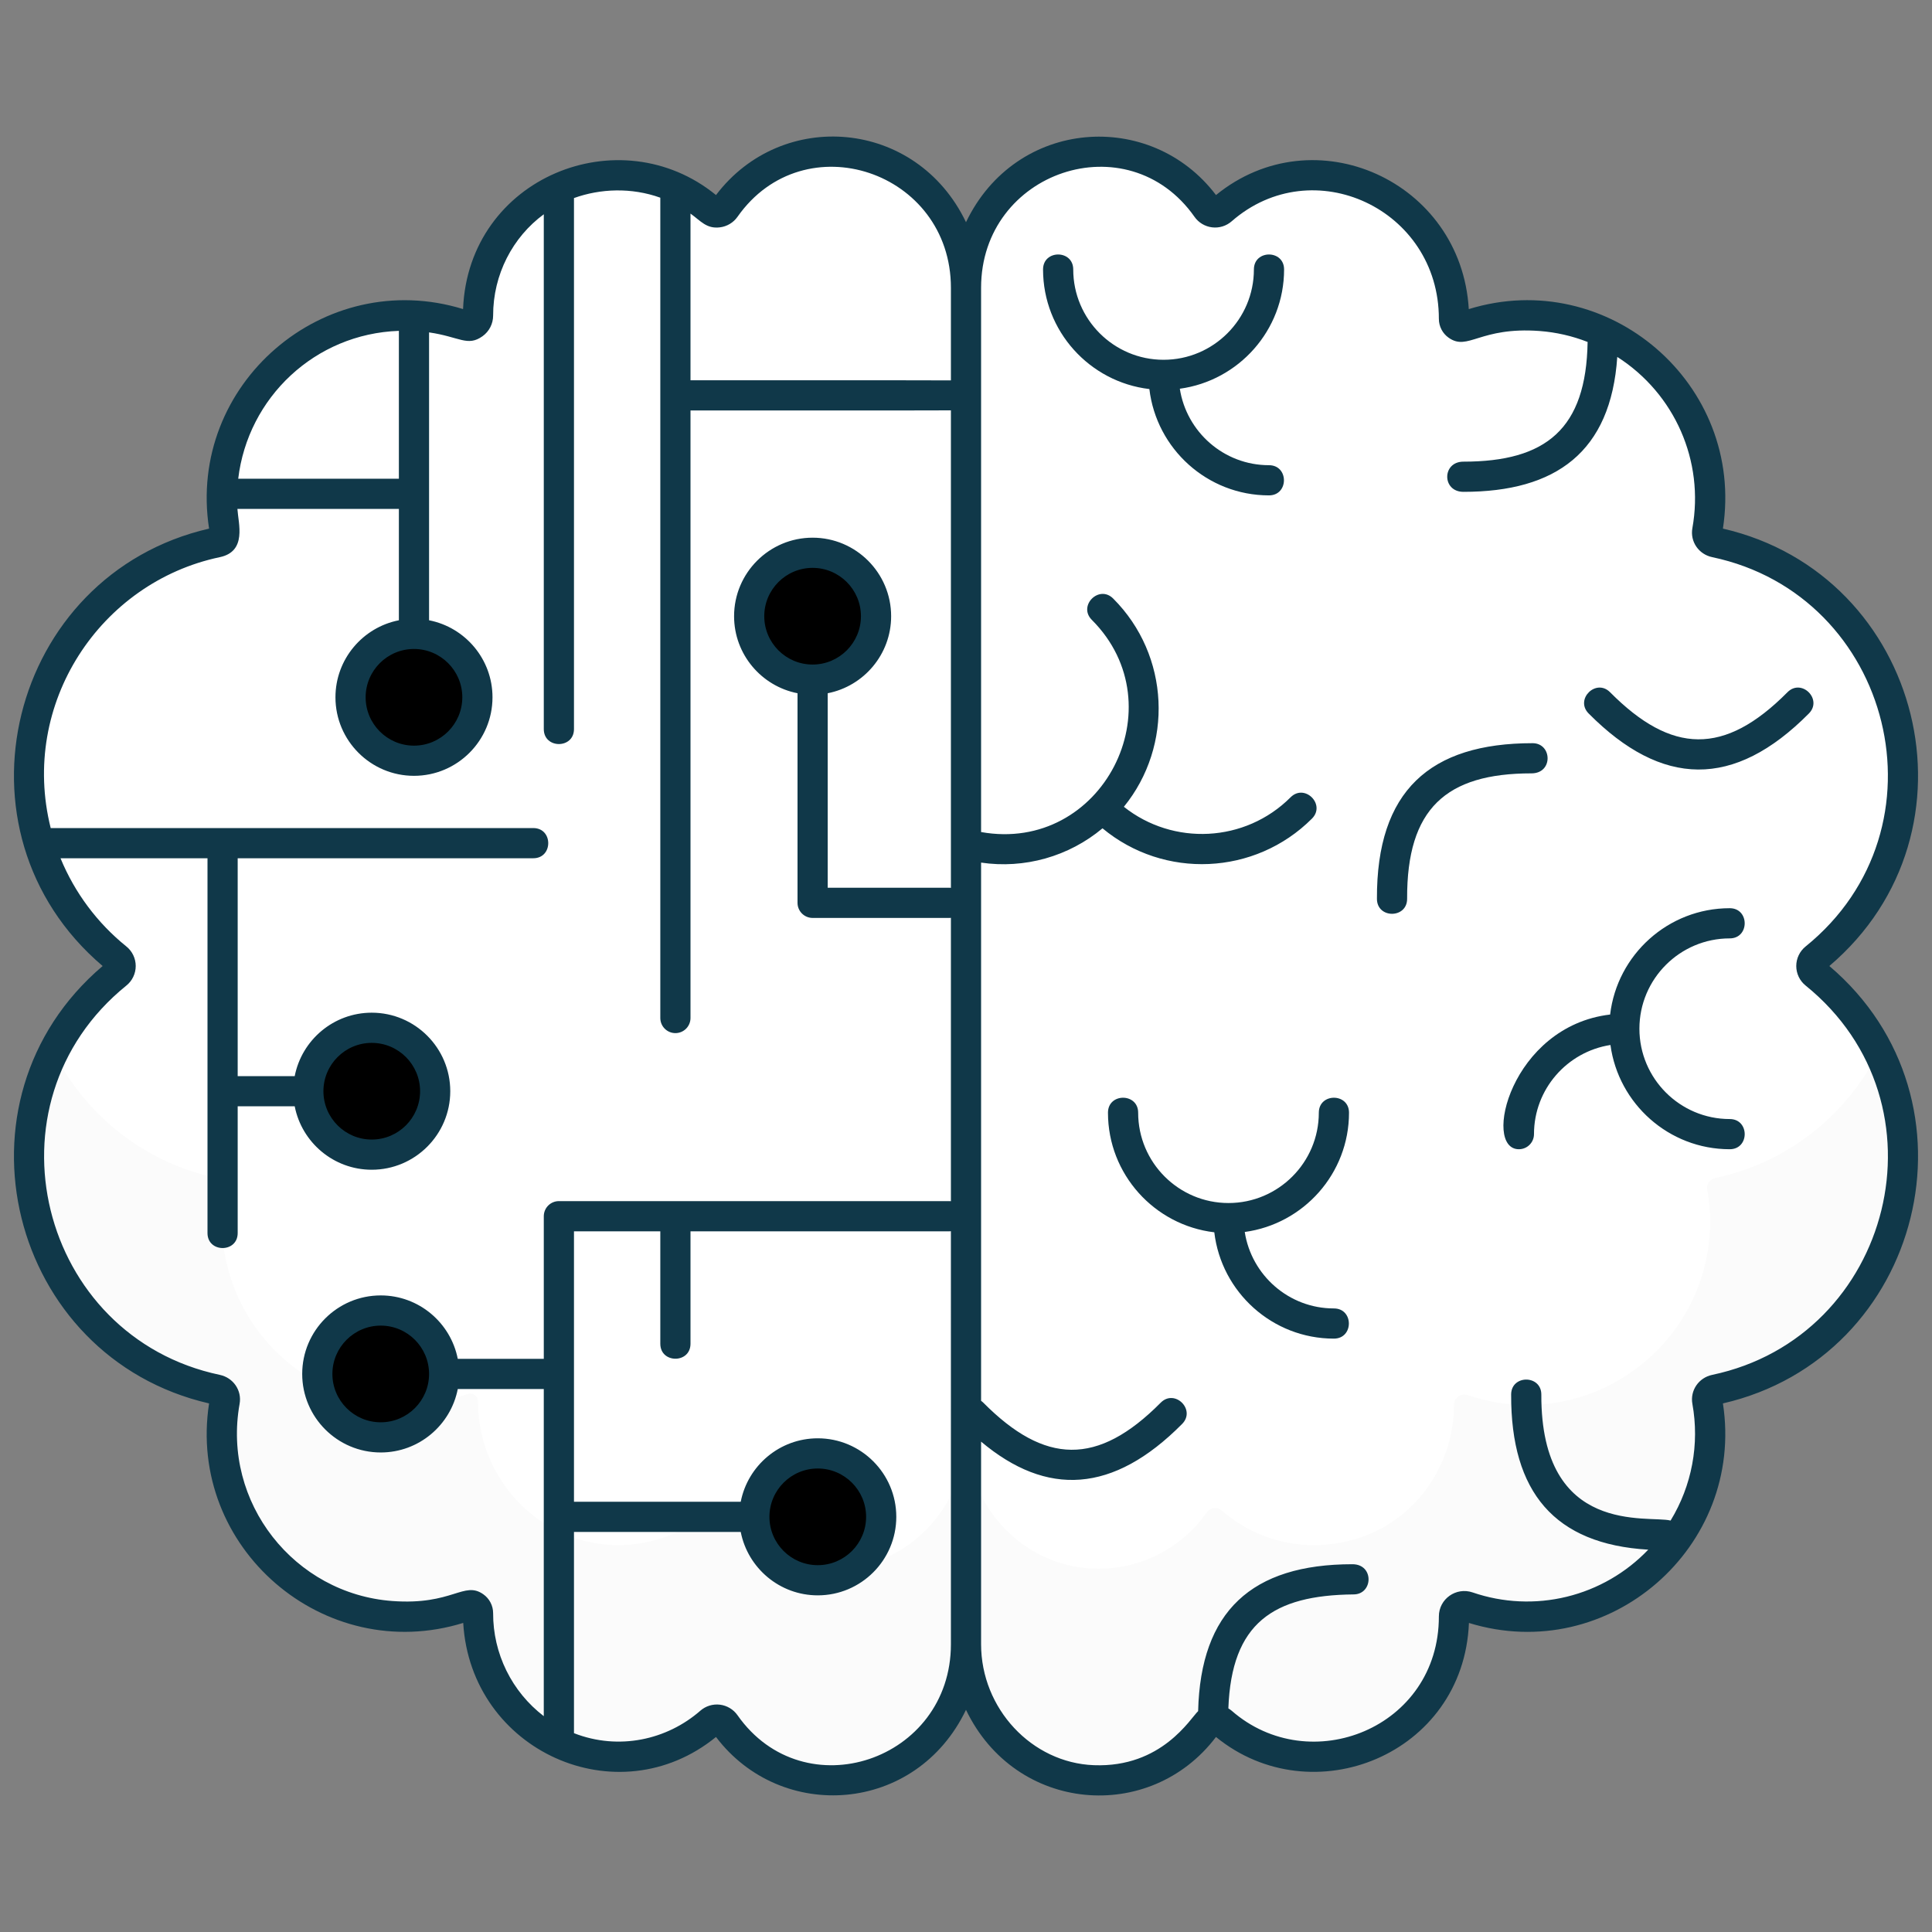 <svg width="200" height="200" viewBox="0 0 200 200" fill="none" xmlns="http://www.w3.org/2000/svg">
<rect x="0" y="0" width="200" height="200" fill="#808080" stroke="none"/>
<g clip-path="url(#clip0_1_79)">
<path d="M97.914 22.352C95.601 18.532 91.547 15.891 86.82 15.712C81.961 15.524 77.641 17.876 75.07 21.54C74.711 22.055 73.992 22.141 73.523 21.727C70.086 18.727 65.234 17.313 60.086 18.657C53.781 20.305 49.484 26.149 49.484 32.673C49.484 33.29 48.984 33.735 48.422 33.735C48.297 33.735 48.18 33.712 48.055 33.673C45.711 32.868 43.164 32.509 40.508 32.704C32.117 33.321 25.039 39.556 23.351 47.806C22.851 50.282 22.859 52.688 23.265 54.954C23.367 55.509 22.984 56.032 22.43 56.149C11.328 58.485 2.992 68.329 2.992 80.134C2.992 87.829 6.547 94.704 12.101 99.196C12.617 99.61 12.617 100.391 12.101 100.806C9.39 102.993 7.148 105.759 5.57 108.915C3.922 112.212 2.992 115.931 2.992 119.868C2.992 131.673 11.328 141.516 22.43 143.852C22.984 143.97 23.367 144.493 23.265 145.048C22.859 147.313 22.851 149.72 23.351 152.196C25.039 160.446 32.117 166.681 40.508 167.298C43.281 167.501 45.945 167.095 48.367 166.22C48.914 166.016 49.484 166.415 49.484 166.993V167.009C49.484 175.048 55.891 181.821 63.93 181.852C67.601 181.868 70.961 180.509 73.523 178.274C73.992 177.86 74.711 177.946 75.07 178.462C77.641 182.126 81.961 184.477 86.82 184.29C91.937 184.095 96.258 181.016 98.445 176.688C99.47 174.683 100.003 172.463 100 170.212V29.79C100 27.095 99.242 24.532 97.914 22.352Z" fill="#FBFBFB"/>
<path d="M187.898 100.806C187.778 100.709 187.681 100.586 187.614 100.447C187.547 100.308 187.512 100.155 187.512 100.001C187.512 99.846 187.547 99.694 187.614 99.555C187.681 99.415 187.778 99.293 187.898 99.196C193.453 94.704 197.008 87.829 197.008 80.134C197.008 68.329 188.672 58.485 177.57 56.149C177.016 56.032 176.633 55.509 176.734 54.954C177.141 52.688 177.148 50.282 176.648 47.806C174.961 39.556 167.883 33.321 159.492 32.704C156.719 32.501 154.055 32.907 151.633 33.782C151.086 33.985 150.516 33.587 150.516 33.009V32.993C150.516 24.954 144.109 18.18 136.07 18.149C132.398 18.134 129.039 19.493 126.477 21.727C126.008 22.141 125.289 22.055 124.93 21.54C122.359 17.876 118.039 15.524 113.18 15.712C105.75 15.993 100 22.36 100 29.79V170.212C100 177.641 105.75 184.009 113.18 184.29C118.039 184.477 122.359 182.126 124.93 178.462C125.289 177.946 126.008 177.86 126.477 178.274C129.914 181.274 134.766 182.688 139.914 181.345C146.219 179.696 150.516 173.852 150.516 167.329C150.516 166.712 151.016 166.266 151.578 166.266C151.703 166.266 151.82 166.29 151.945 166.329C154.289 167.134 156.836 167.493 159.492 167.298C167.883 166.681 174.961 160.446 176.648 152.196C177.148 149.72 177.141 147.313 176.734 145.048C176.633 144.493 177.016 143.97 177.57 143.852C188.672 141.516 197.008 131.673 197.008 119.868C197.008 115.931 196.078 112.212 194.43 108.915C192.858 105.776 190.631 103.01 187.898 100.806Z" fill="#FBFBFB"/>
<path d="M97.914 22.352C95.601 18.532 91.547 15.891 86.82 15.712C81.961 15.524 77.641 17.876 75.07 21.54C74.711 22.055 73.992 22.141 73.523 21.727C70.086 18.727 65.234 17.313 60.086 18.657C53.781 20.305 49.484 26.149 49.484 32.673C49.484 33.29 48.984 33.735 48.422 33.735C48.297 33.735 48.18 33.712 48.055 33.673C45.711 32.868 43.164 32.509 40.508 32.704C32.117 33.321 25.039 39.556 23.351 47.806C22.851 50.282 22.859 52.688 23.265 54.954C23.367 55.509 22.984 56.032 22.43 56.149C11.328 58.485 2.992 68.329 2.992 80.134C2.992 87.829 6.547 94.704 12.101 99.196C12.617 99.61 12.617 100.391 12.101 100.805C9.39 102.993 7.148 105.759 5.57 108.915C8.867 115.501 15.031 120.391 22.43 121.946C22.984 122.063 23.367 122.587 23.265 123.141C22.859 125.407 22.851 127.813 23.351 130.29C25.039 138.54 32.117 144.774 40.508 145.391C43.281 145.595 45.945 145.188 48.367 144.313C48.914 144.11 49.484 144.509 49.484 145.087V145.102C49.484 153.141 55.891 159.915 63.93 159.946C67.601 159.962 70.961 158.602 73.523 156.368C73.992 155.954 74.711 156.04 75.07 156.555C77.641 160.22 81.961 162.571 86.82 162.384C91.937 162.188 96.258 159.11 98.445 154.782C99.47 152.777 100.003 150.557 100 148.305V29.79C100 27.095 99.242 24.532 97.914 22.352Z" fill="white"/>
<path d="M187.898 100.805C187.778 100.709 187.681 100.586 187.614 100.447C187.547 100.308 187.512 100.155 187.512 100.001C187.512 99.846 187.547 99.694 187.614 99.555C187.681 99.415 187.778 99.293 187.898 99.196C193.453 94.704 197.008 87.829 197.008 80.134C197.008 68.329 188.672 58.485 177.57 56.149C177.016 56.032 176.633 55.509 176.734 54.954C177.141 52.688 177.148 50.282 176.648 47.806C174.961 39.556 167.883 33.321 159.492 32.704C156.719 32.501 154.055 32.907 151.633 33.782C151.086 33.985 150.516 33.587 150.516 33.009V32.993C150.516 24.954 144.109 18.18 136.07 18.149C132.398 18.134 129.039 19.493 126.477 21.727C126.008 22.141 125.289 22.055 124.93 21.54C122.359 17.876 118.039 15.524 113.18 15.712C105.75 15.993 100 22.36 100 29.79V148.305C100 155.735 105.75 162.102 113.18 162.384C118.039 162.571 122.359 160.22 124.93 156.555C125.289 156.04 126.008 155.954 126.477 156.368C129.914 159.368 134.766 160.782 139.914 159.438C146.219 157.79 150.516 151.946 150.516 145.423C150.516 144.805 151.016 144.36 151.578 144.36C151.703 144.36 151.82 144.384 151.945 144.423C154.289 145.227 156.836 145.587 159.492 145.391C167.883 144.774 174.961 138.54 176.648 130.29C177.148 127.813 177.141 125.407 176.734 123.141C176.633 122.587 177.016 122.063 177.57 121.946C184.969 120.391 191.133 115.501 194.43 108.915C192.858 105.776 190.631 103.01 187.898 100.805Z" fill="white"/>
<path d="M84.12 70.356C87.747 70.356 90.687 67.416 90.687 63.789C90.687 60.163 87.747 57.223 84.12 57.223C80.494 57.223 77.554 60.163 77.554 63.789C77.554 67.416 80.494 70.356 84.12 70.356Z" fill="black"/>
<path d="M42.854 78.751C46.48 78.751 49.42 75.811 49.42 72.184C49.42 68.558 46.48 65.618 42.854 65.618C39.227 65.618 36.287 68.558 36.287 72.184C36.287 75.811 39.227 78.751 42.854 78.751Z" fill="black"/>
<path d="M38.483 119.528C42.109 119.528 45.049 116.588 45.049 112.962C45.049 109.335 42.109 106.395 38.483 106.395C34.856 106.395 31.916 109.335 31.916 112.962C31.916 116.588 34.856 119.528 38.483 119.528Z" fill="black"/>
<path d="M39.413 148.797C43.04 148.797 45.98 145.857 45.98 142.23C45.98 138.604 43.04 135.664 39.413 135.664C35.787 135.664 32.847 138.604 32.847 142.23C32.847 145.857 35.787 148.797 39.413 148.797Z" fill="black"/>
<path d="M84.655 163.588C88.282 163.588 91.222 160.648 91.222 157.021C91.222 153.395 88.282 150.455 84.655 150.455C81.029 150.455 78.089 153.395 78.089 157.021C78.089 160.648 81.029 163.588 84.655 163.588Z" fill="black"/>
<path d="M21.586 56.344C21.68 56.891 21.297 57.407 20.75 57.524C17.203 58.266 13.945 59.782 11.141 61.884C14.07 59.251 17.633 57.321 21.586 56.344Z" fill="white"/>
<path d="M189.373 100.001C205.771 86.074 199.053 59.479 178.356 54.721C180.66 39.774 166.447 27.554 152.048 31.999C151.263 18.736 136.066 11.896 125.879 20.192C119.13 11.284 105.167 12.219 100 23.002C94.87 12.296 80.938 11.193 74.121 20.192C64.175 12.073 48.487 18.342 47.935 31.995C33.544 27.57 19.338 39.772 21.643 54.722C0.948 59.48 -5.773 86.072 10.626 100.002C-5.772 113.929 0.946 140.524 21.643 145.282C19.339 160.229 33.552 172.449 47.952 168.004C48.736 181.262 63.928 188.109 74.12 179.811C80.863 188.712 94.83 187.787 99.999 177.001C105.127 187.7 119.062 188.81 125.878 179.811C135.823 187.929 151.512 181.662 152.064 168.008C166.548 172.463 180.646 160.136 178.356 145.281C199.051 140.524 205.772 113.932 189.373 100.001ZM41.292 34.25V49.559H24.66C25.659 41.162 32.594 34.554 41.292 34.25ZM42.855 67.181C45.614 67.181 47.858 69.425 47.858 72.185C47.858 74.944 45.614 77.189 42.855 77.189C40.095 77.189 37.851 74.944 37.851 72.185C37.851 69.425 40.095 67.181 42.855 67.181ZM98.438 170.209C98.438 182.269 83.248 187.389 76.348 177.562C76.138 177.262 75.867 177.009 75.553 176.821C75.24 176.633 74.89 176.512 74.526 176.468C74.163 176.424 73.794 176.457 73.444 176.565C73.094 176.673 72.771 176.854 72.496 177.095C69.057 180.101 64.07 181.233 59.418 179.418V158.584H76.681C77.412 162.321 80.708 165.15 84.655 165.15C89.138 165.15 92.784 161.504 92.784 157.021C92.784 152.539 89.138 148.893 84.655 148.893C80.708 148.893 77.412 151.722 76.681 155.459H59.418V127.464H68.355V139.105C68.355 141.169 71.48 141.172 71.48 139.105V127.464H98.323C98.362 127.464 98.398 127.456 98.437 127.453L98.438 170.209ZM79.651 157.022C79.651 154.263 81.896 152.018 84.655 152.018C87.415 152.018 89.659 154.263 89.659 157.022C89.659 159.782 87.415 162.026 84.655 162.026C81.896 162.026 79.651 159.782 79.651 157.022ZM98.438 91.91C98.399 91.907 98.362 91.899 98.323 91.899H85.684V71.764C89.42 71.033 92.25 67.738 92.25 63.79C92.25 59.308 88.604 55.661 84.121 55.661C79.638 55.661 75.992 59.307 75.992 63.789C75.992 67.737 78.822 71.033 82.559 71.764V93.461C82.559 93.876 82.723 94.273 83.016 94.566C83.309 94.859 83.707 95.024 84.121 95.024H98.323C98.362 95.024 98.399 95.015 98.438 95.012V124.351C98.399 124.348 98.362 124.339 98.323 124.339H57.855C57.441 124.339 57.044 124.504 56.751 124.797C56.458 125.09 56.293 125.488 56.293 125.902V140.668H47.388C46.656 136.931 43.36 134.101 39.413 134.101C34.931 134.101 31.284 137.747 31.284 142.23C31.284 146.713 34.931 150.359 39.413 150.359C43.361 150.359 46.657 147.529 47.388 143.793H56.292V177.657C54.656 176.404 53.332 174.79 52.422 172.941C51.512 171.092 51.042 169.058 51.048 166.997C51.048 166.217 50.668 165.484 50.03 165.037C48.014 163.622 46.857 166.192 40.621 165.737C30.481 164.996 22.966 155.561 24.804 145.325C25.053 143.938 24.153 142.621 22.753 142.326C4.075 138.394 -2.042 114.257 13.084 102.022C13.386 101.779 13.629 101.471 13.796 101.121C13.963 100.771 14.05 100.389 14.05 100.001C14.05 99.614 13.963 99.231 13.796 98.881C13.629 98.531 13.386 98.224 13.084 97.98C10.079 95.558 7.733 92.416 6.265 88.846H21.48V127.648C21.48 129.712 24.605 129.715 24.605 127.648V114.525H30.508C31.239 118.261 34.534 121.091 38.482 121.091C42.964 121.091 46.611 117.445 46.611 112.962C46.611 108.479 42.965 104.833 38.482 104.833C34.534 104.833 31.238 107.663 30.508 111.4H24.605V88.846H55.205C57.269 88.846 57.272 85.721 55.205 85.721H5.248C2.028 72.843 10.363 60.285 22.754 57.677C25.587 57.082 24.671 54.192 24.577 52.684H41.292V64.21C37.555 64.941 34.726 68.237 34.726 72.184C34.726 76.666 38.372 80.313 42.855 80.313C47.337 80.313 50.983 76.667 50.983 72.184C50.983 68.236 48.154 64.94 44.417 64.21V34.409C47.577 34.866 48.396 35.916 49.952 34.805C50.291 34.562 50.567 34.242 50.758 33.87C50.948 33.499 51.048 33.088 51.048 32.671C51.044 28.407 53.074 24.549 56.293 22.182V75.475C56.293 77.539 59.418 77.542 59.418 75.475V20.503C62.149 19.518 65.372 19.394 68.355 20.465V105.386C68.355 105.8 68.52 106.197 68.813 106.49C69.106 106.783 69.504 106.948 69.918 106.948C70.332 106.948 70.73 106.783 71.023 106.49C71.316 106.197 71.48 105.8 71.48 105.386V42.492C71.723 42.492 98.196 42.498 98.438 42.48V91.91ZM84.12 68.793C81.361 68.793 79.116 66.549 79.116 63.789C79.116 61.03 81.361 58.785 84.12 58.785C86.88 58.785 89.124 61.03 89.124 63.789C89.124 66.549 86.88 68.793 84.12 68.793ZM44.417 142.231C44.417 144.99 42.173 147.235 39.413 147.235C36.654 147.235 34.409 144.99 34.409 142.231C34.409 139.471 36.655 137.227 39.413 137.227C42.172 137.227 44.417 139.471 44.417 142.231ZM33.48 112.962C33.48 110.203 35.724 107.958 38.483 107.958C41.243 107.958 43.487 110.203 43.487 112.962C43.487 115.721 41.243 117.966 38.483 117.966C35.724 117.966 33.48 115.721 33.48 112.962ZM98.438 39.378C98.196 39.36 71.723 39.366 71.48 39.366V22.111C72.534 22.865 73.131 23.707 74.523 23.535C74.886 23.491 75.237 23.371 75.551 23.182C75.866 22.994 76.137 22.741 76.348 22.441C83.243 12.619 98.438 17.721 98.438 29.794V39.378ZM177.246 142.326C175.846 142.62 174.946 143.938 175.195 145.325C175.948 149.493 175.145 153.793 172.938 157.408C170.691 156.824 159.505 159.097 159.558 144.369C159.565 142.305 156.44 142.29 156.433 144.358C156.397 154.476 160.935 159.853 170.626 160.421C168.336 162.819 165.407 164.509 162.186 165.294C158.965 166.079 155.587 165.924 152.451 164.849C150.732 164.261 148.951 165.525 148.952 167.332C148.959 178.889 135.598 184.172 127.504 177.095C127.396 177.005 127.281 176.924 127.159 176.852C127.488 168.019 131.793 165.137 140.119 165.053C142.152 165.053 142.267 161.928 140.005 161.928C129.561 161.928 124.283 166.814 124.03 177.136C123.249 177.85 120.284 183 113.24 182.732C106.801 182.488 101.562 176.87 101.562 170.21V149.238C108.366 154.956 115.227 154.612 122.373 147.407C123.826 145.941 121.61 143.737 120.154 145.207C113.611 151.803 108.149 151.605 101.794 145.206C101.723 145.135 101.645 145.071 101.562 145.014V89.297C103.789 89.624 106.06 89.477 108.226 88.865C110.392 88.253 112.404 87.191 114.131 85.747C120.502 91.04 129.919 90.638 135.81 84.746C137.273 83.284 135.059 81.076 133.601 82.536C128.891 87.246 121.437 87.569 116.343 83.519C121.488 77.193 121.119 67.844 115.235 61.96C113.777 60.5 111.563 62.708 113.026 64.169C121.927 73.071 114.099 88.373 101.562 86.133V29.794C101.562 17.734 116.751 12.614 123.652 22.441C123.861 22.741 124.132 22.994 124.446 23.182C124.759 23.37 125.11 23.491 125.473 23.535C125.836 23.579 126.205 23.546 126.555 23.438C126.905 23.33 127.228 23.149 127.503 22.908C135.904 15.565 148.959 21.639 148.951 33.005C148.951 33.785 149.33 34.518 149.969 34.965C151.978 36.376 153.175 33.809 159.377 34.265C161.082 34.394 162.758 34.776 164.349 35.4C164.205 44.403 160.05 47.79 151.491 47.79C149.26 47.79 149.258 50.915 151.491 50.915C161.066 50.915 166.761 46.797 167.419 36.948C173.377 40.757 176.442 47.733 175.194 54.677C174.945 56.064 175.845 57.382 177.245 57.676C195.923 61.608 202.041 85.746 186.914 97.98C186.612 98.224 186.369 98.531 186.202 98.881C186.035 99.231 185.948 99.614 185.948 100.001C185.948 100.389 186.035 100.771 186.202 101.121C186.369 101.471 186.612 101.779 186.914 102.022C202.056 114.268 195.909 138.397 177.246 142.326Z" fill="#103849"/>
<path d="M139.649 115.186C139.649 113.122 136.524 113.119 136.524 115.186C136.524 120.342 132.329 124.537 127.173 124.537C122.017 124.537 117.822 120.342 117.822 115.186C117.822 113.122 114.697 113.119 114.697 115.186C114.697 121.567 119.516 126.838 125.704 127.567C126.434 133.756 131.704 138.574 138.085 138.574C140.149 138.574 140.153 135.449 138.085 135.449C133.419 135.449 129.551 132.009 128.856 127.534C134.94 126.708 139.649 121.493 139.649 115.186ZM132.928 27.894C132.928 25.83 129.803 25.827 129.803 27.894C129.803 33.05 125.608 37.245 120.452 37.245C115.295 37.245 111.101 33.05 111.101 27.894C111.101 25.83 107.976 25.827 107.976 27.894C107.976 34.275 112.795 39.545 118.983 40.275C119.713 46.463 124.983 51.282 131.364 51.282C133.428 51.282 133.431 48.157 131.364 48.157C126.698 48.157 122.83 44.717 122.135 40.241C128.22 39.415 132.928 34.2 132.928 27.894ZM179.061 97.142C181.125 97.142 181.128 94.017 179.061 94.017C172.68 94.017 167.41 98.836 166.68 105.024C156.395 106.238 153.406 118.968 157.235 118.968C157.65 118.968 158.047 118.803 158.34 118.51C158.633 118.217 158.798 117.82 158.798 117.406C158.798 112.739 162.238 108.871 166.713 108.177C167.54 114.26 172.756 118.968 179.062 118.968C181.126 118.968 181.129 115.843 179.062 115.843C173.906 115.843 169.711 111.648 169.711 106.492C169.711 101.336 173.906 97.142 179.061 97.142ZM187.254 73.862C188.707 72.396 186.492 70.192 185.035 71.662C178.492 78.258 173.031 78.06 166.675 71.661C165.223 70.195 163.001 72.396 164.458 73.862C172.032 81.49 179.481 81.699 187.254 73.862ZM158.659 76.934C148.026 76.934 142.494 81.865 142.54 93.053C142.549 95.12 145.673 95.106 145.665 93.04C145.627 83.725 149.678 80.058 158.538 80.058C160.803 80.058 160.682 76.941 158.659 76.934Z" fill="#103849"/>
</g>
<defs>
<clipPath id="clip0_1_79">
<rect width="200" height="200" fill="white"/>
</clipPath>
</defs>
</svg>
